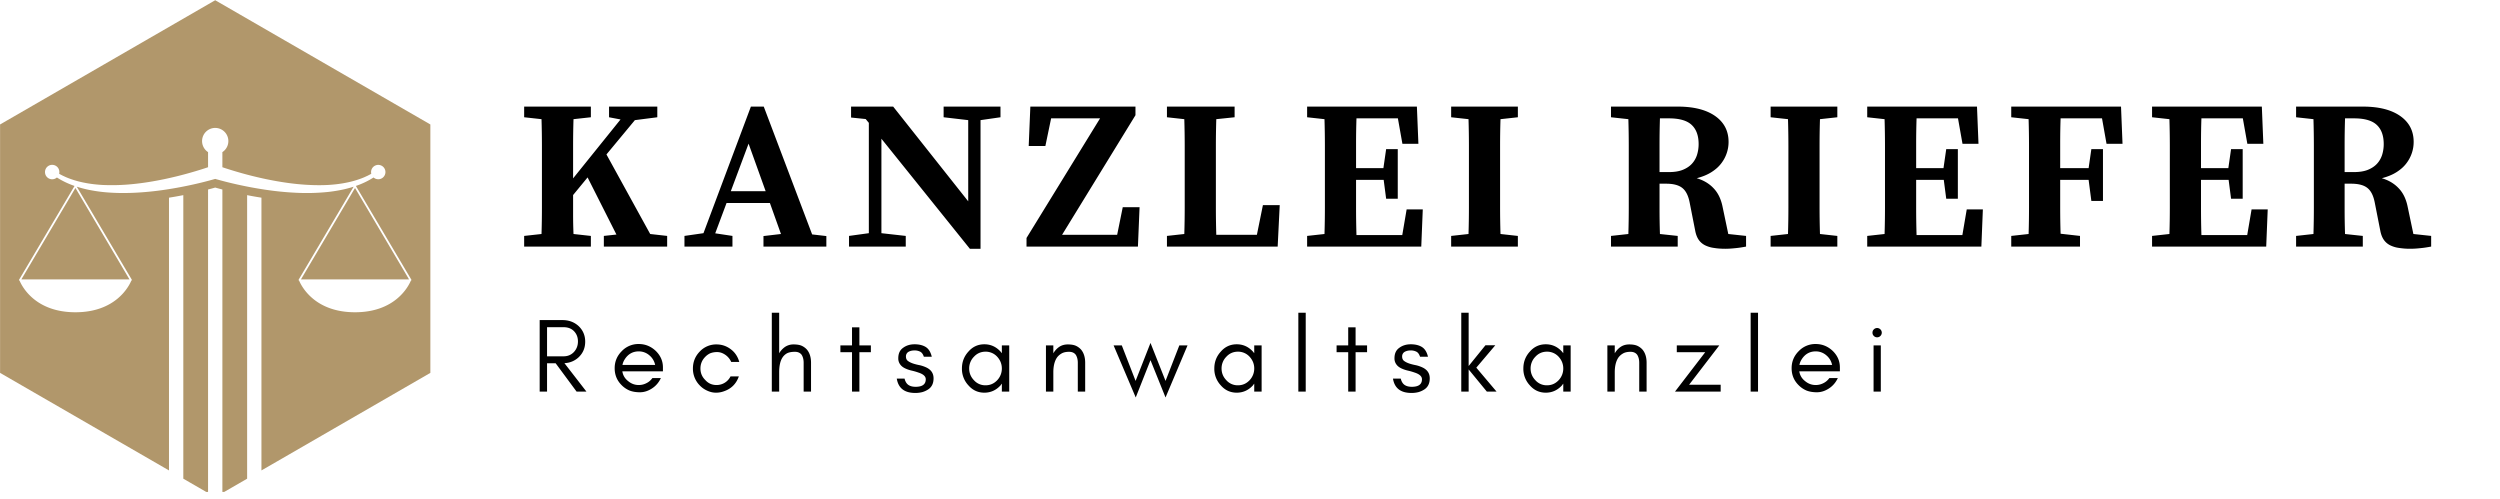 <svg xmlns="http://www.w3.org/2000/svg" width="381" height="76" version="1.0" viewBox="0 0 285.75 57"><defs><clipPath id="a"><path d="M0 .023h49.457v56.204H0Zm0 0"/></clipPath></defs><path fill="#b1976b" d="m40.578 21.488-6.18 10.45h12.36Zm0 0"/><g clip-path="url(#a)"><path fill="#b1976b" d="M46.969 32.09h-.012c-.3.703-1.816 3.601-6.379 3.601-4.562 0-6.082-2.898-6.383-3.601h-.008a.102.102 0 0 1-.042-.13c-.008-.01-.012-.023-.012-.023h.02l6.269-10.597c-.371.117-.77.226-1.192.32-.527.113-1.09.207-1.675.274a23.753 23.753 0 0 1-3.668.101 34.494 34.494 0 0 1-3.64-.363 44.881 44.881 0 0 1-3.134-.586 42.216 42.216 0 0 1-2.191-.547c-.121-.031-.227-.062-.324-.09a42.216 42.216 0 0 1-2.512.637c-.91.203-1.98.414-3.133.586a34.494 34.494 0 0 1-3.64.363c-1.25.055-2.5.031-3.668-.101a17.255 17.255 0 0 1-1.676-.274c-.422-.094-.82-.203-1.192-.32l6.27 10.598h.015s0 .011-.007.023a.102.102 0 0 1-.043.129h-.008c-.3.703-1.82 3.601-6.383 3.601-4.562 0-6.078-2.898-6.379-3.601H2.23c-.042-.028-.058-.082-.042-.13l-.008-.023h.02l6.32-10.683-.02-.008a9.625 9.625 0 0 1-1.188-.5c-.09-.043-.167-.09-.25-.129a1.654 1.654 0 0 0-.117-.062c-.035-.024-.074-.043-.11-.067-.07-.043-.14-.082-.206-.12l-.125-.083a.805.805 0 0 1-.54.207.82.82 0 0 1-.82-.82.821.821 0 1 1 1.618.187c.039.024.078.047.12.07.067.036.134.071.204.106l.105.055c.036.015.075.035.114.05.074.036.152.075.238.11.332.145.719.281 1.148.406.856.25 1.895.422 3.02.485a23.53 23.53 0 0 0 3.527-.106c1.2-.12 2.39-.32 3.5-.55a42.126 42.126 0 0 0 3.008-.743c.844-.238 1.54-.46 2.035-.629v-1.726a1.505 1.505 0 0 1 .816-2.766 1.505 1.505 0 0 1 .821 2.766v1.726c.496.168 1.191.39 2.035.63.871.25 1.899.51 3.008.741 1.11.23 2.3.43 3.5.551 1.2.121 2.406.164 3.527.106 1.125-.063 2.16-.235 3.02-.485.43-.125.816-.261 1.148-.406.082-.035.16-.074.239-.11.039-.015.078-.035.113-.05.039-.02.074-.04.105-.055.07-.035.137-.07.203-.105l.121-.07a.821.821 0 1 1 .258.426c-.043.026-.082.054-.125.081-.066.04-.136.078-.207.121-.035.024-.074.043-.11.067-.038.02-.077.039-.116.062-.082.04-.16.086-.25.13a9.446 9.446 0 0 1-1.192.5l-.015.007L47 31.937h.02l-.008.024a.111.111 0 0 1-.043.129ZM24.598.027l-24.59 14.2V42.62l19.308 11.15V22.594c.536-.082 1.082-.18 1.637-.29v32.41l2.828 1.634V21.66c.242-.062.457-.12.63-.168.066-.02.128-.035.187-.055.062.02.125.036.191.055.172.047.383.106.629.168v34.688l2.828-1.633v-32.41c.555.11 1.102.207 1.637.289V53.77L49.19 42.62V14.227L24.598.027"/></g><path fill="#b1976b" d="M2.441 31.938h12.36l-6.18-10.45Zm0 0"/><path d="M62.528 40.727h1.891c.469 0 .86-.16 1.172-.484.312-.333.469-.739.469-1.22 0-.468-.153-.859-.453-1.171-.293-.3-.688-.453-1.188-.453h-1.89Zm4.36-1.672c0 .711-.25 1.305-.75 1.781a2.49 2.49 0 0 1-1.625.672l2.515 3.25h-1.125l-2.39-3.234h-.985v3.234h-.843v-8.172h2.61c.726 0 1.343.23 1.843.688.5.48.75 1.074.75 1.781Zm8.885 2.938v.453h-4.64c.07.449.288.82.656 1.109.363.305.77.453 1.218.453.313 0 .61-.07.89-.219.27-.132.493-.328.673-.578h.969c-.23.5-.57.899-1.016 1.188-.45.293-.906.437-1.375.437s-.871-.07-1.203-.203a2.775 2.775 0 0 1-.875-.594c-.543-.53-.813-1.18-.813-1.953 0-.758.27-1.41.813-1.953a2.62 2.62 0 0 1 1.937-.812c.739 0 1.383.261 1.938.78.55.532.828 1.165.828 1.892Zm-.89-.282a1.929 1.929 0 0 0-.673-1.11 1.818 1.818 0 0 0-1.203-.437c-.687 0-1.226.309-1.61.922a1.8 1.8 0 0 0-.25.625Zm9.615-.343h-.922a1.94 1.94 0 0 0-.672-.813c-.304-.207-.609-.312-.921-.312a2.13 2.13 0 0 0-.813.14 1.924 1.924 0 0 0-.562.406c-.368.375-.547.82-.547 1.329 0 .511.18.949.547 1.312.343.387.773.578 1.296.578a1.766 1.766 0 0 0 1.594-.985h.953c-.304.856-.875 1.423-1.718 1.704a2.58 2.58 0 0 1-.907.156c-.336 0-.668-.078-1-.234a2.64 2.64 0 0 1-.843-.594 2.716 2.716 0 0 1-.782-1.937c0-.75.258-1.395.782-1.938a2.565 2.565 0 0 1 1.921-.812c.602 0 1.149.187 1.641.562.469.355.785.836.953 1.438Zm4.562 3.39h-.843v-9.015h.843v4.64c.164-.289.391-.535.672-.734a1.73 1.73 0 0 1 .985-.281c.382 0 .691.054.921.156.227.105.426.25.594.437.313.375.469.875.469 1.5v3.297h-.844v-3.297c0-.351-.074-.648-.219-.89-.168-.239-.43-.36-.78-.36-.368 0-.657.055-.876.157a1.47 1.47 0 0 0-.547.5c-.25.386-.375.949-.375 1.687Zm6.997-4.5v-.781h1.328v-2.063h.844v2.063h1.312v.781h-1.312v4.5h-.844v-4.5Zm7.789 3.75c.207.137.476.203.812.203.77 0 1.157-.285 1.157-.86 0-.331-.278-.585-.829-.765a6.852 6.852 0 0 0-.75-.218 3.755 3.755 0 0 1-.75-.25c-.273-.125-.476-.286-.609-.485a1.129 1.129 0 0 1-.203-.687c0-.532.18-.926.547-1.188.363-.27.8-.406 1.312-.406.52 0 .946.105 1.282.312.332.211.562.579.687 1.11h-.906c-.094-.29-.235-.485-.422-.578a1.405 1.405 0 0 0-.656-.141c-.262 0-.485.055-.672.156a.594.594 0 0 0-.297.532c0 .242.082.417.25.53.144.106.336.2.578.282.227.074.477.137.75.188.27.062.524.152.766.265.539.262.812.672.812 1.235 0 .574-.203.996-.61 1.265-.21.137-.437.242-.687.313a3.185 3.185 0 0 1-.797.093c-1.23 0-1.933-.546-2.109-1.64h.89c.083.344.235.59.454.734Zm10.665-1.89c0-.508-.18-.958-.531-1.344a1.775 1.775 0 0 0-1.328-.578c-.531 0-.977.195-1.328.578a1.89 1.89 0 0 0-.547 1.344c0 .511.18.96.547 1.343a1.72 1.72 0 0 0 1.328.578c.52 0 .96-.191 1.328-.578a1.93 1.93 0 0 0 .531-1.343Zm.844 2.64h-.844v-.906a1.466 1.466 0 0 0-.14.187c-.512.563-1.133.844-1.86.844-.73 0-1.34-.281-1.828-.844a2.75 2.75 0 0 1-.734-1.921c0-.739.242-1.38.734-1.922.488-.563 1.098-.844 1.828-.844.727 0 1.348.281 1.86.844.039.054.085.109.14.172v-.891h.844Zm7.838 0v-3.297c0-.351-.075-.648-.22-.89-.167-.239-.429-.36-.78-.36-.368 0-.657.07-.875.203-.23.137-.414.309-.547.516-.25.406-.375.95-.375 1.625v2.203h-.844v-5.281h.844v.906a2.26 2.26 0 0 1 .672-.734c.28-.188.609-.281.984-.281.383 0 .691.054.922.156.226.105.426.25.594.437.312.375.468.875.468 1.5v3.297Zm10.027.672-1.719-4.266-1.687 4.266-2.531-5.953h.937l1.578 4.062 1.703-4.343 1.72 4.343 1.577-4.062h.938Zm10.14-3.312c0-.508-.18-.958-.532-1.344a1.775 1.775 0 0 0-1.328-.578c-.531 0-.977.195-1.328.578a1.89 1.89 0 0 0-.547 1.344c0 .511.18.96.547 1.343a1.72 1.72 0 0 0 1.328.578c.52 0 .96-.191 1.328-.578a1.93 1.93 0 0 0 .531-1.343Zm.843 2.64h-.844v-.906a1.466 1.466 0 0 0-.14.187c-.512.563-1.133.844-1.86.844-.73 0-1.34-.281-1.828-.844a2.75 2.75 0 0 1-.734-1.921c0-.739.242-1.38.734-1.922.488-.563 1.098-.844 1.828-.844.727 0 1.348.281 1.86.844.039.054.086.109.14.172v-.891h.844Zm5.041 0h-.844v-9.015h.844Zm3.528-4.5v-.781h1.328v-2.063h.844v2.063h1.312v.781h-1.312v4.5h-.844v-4.5Zm7.789 3.75c.207.137.477.203.813.203.77 0 1.156-.285 1.156-.86 0-.331-.278-.585-.828-.765a6.852 6.852 0 0 0-.75-.218 3.755 3.755 0 0 1-.75-.25c-.274-.125-.477-.286-.61-.485a1.129 1.129 0 0 1-.203-.687c0-.532.18-.926.547-1.188.363-.27.8-.406 1.313-.406.52 0 .945.105 1.28.312.333.211.563.579.688 1.11h-.906c-.094-.29-.234-.485-.422-.578a1.405 1.405 0 0 0-.656-.141c-.262 0-.484.055-.672.156a.594.594 0 0 0-.297.532c0 .242.082.417.25.53.145.106.336.2.578.282.227.074.477.137.75.188.27.062.524.152.766.265.539.262.812.672.812 1.235 0 .574-.203.996-.609 1.265-.21.137-.437.242-.687.313a3.185 3.185 0 0 1-.797.093c-1.23 0-1.934-.546-2.11-1.64h.89c.083.344.235.59.454.734Zm7.306.75h-.844v-9.015h.844v6.093l1.922-2.375h1.125l-2.172 2.563 2.312 2.734h-1.109l-2.078-2.531Zm10.815-2.64c0-.508-.18-.958-.531-1.344a1.775 1.775 0 0 0-1.328-.578c-.531 0-.977.195-1.328.578a1.89 1.89 0 0 0-.547 1.344c0 .511.18.96.547 1.343a1.72 1.72 0 0 0 1.328.578c.52 0 .96-.191 1.328-.578a1.93 1.93 0 0 0 .531-1.343Zm.844 2.64h-.844v-.906a1.466 1.466 0 0 0-.14.187c-.512.563-1.133.844-1.86.844-.73 0-1.34-.281-1.828-.844a2.75 2.75 0 0 1-.734-1.921c0-.739.242-1.38.734-1.922.488-.563 1.098-.844 1.828-.844.727 0 1.348.281 1.86.844.039.054.085.109.14.172v-.891h.844Zm7.838 0v-3.297c0-.351-.075-.648-.22-.89-.167-.239-.429-.36-.78-.36-.368 0-.657.07-.875.203-.23.137-.414.309-.547.516-.25.406-.375.95-.375 1.625v2.203h-.844v-5.281h.844v.906a2.26 2.26 0 0 1 .672-.734c.28-.188.609-.281.984-.281.383 0 .691.054.922.156.226.105.426.25.594.437.312.375.468.875.468 1.5v3.297Zm4.09 0 3.453-4.5h-3.25v-.781h4.86l-3.454 4.5h3.61v.781Zm9.489 0h-.844v-9.015h.844Zm9.356-2.765v.453h-4.64c.07.449.288.82.655 1.109.364.305.77.453 1.22.453.312 0 .608-.07.89-.219.27-.132.492-.328.672-.578h.968c-.23.5-.57.899-1.015 1.188-.45.293-.907.437-1.375.437-.47 0-.871-.07-1.203-.203a2.775 2.775 0 0 1-.875-.594c-.543-.53-.813-1.18-.813-1.953 0-.758.27-1.41.813-1.953a2.62 2.62 0 0 1 1.937-.812c.738 0 1.383.261 1.938.78.55.532.828 1.165.828 1.892Zm-.89-.282a1.929 1.929 0 0 0-.673-1.11 1.818 1.818 0 0 0-1.203-.437c-.687 0-1.227.309-1.61.922a1.8 1.8 0 0 0-.25.625Zm5.521-4.062a.526.526 0 0 1 0 .75.51.51 0 0 1-.375.156.498.498 0 0 1-.375-.156.498.498 0 0 1-.156-.375c0-.145.05-.27.156-.375a.526.526 0 0 1 .75 0Zm.047 7.11h-.828v-5.282h.828ZM76.256 26.965v1.219H69.02v-1.219l1.438-.156-3.297-6.531-1.656 2.015v2.235c0 .742.015 1.48.047 2.218l1.984.22v1.218h-7.625v-1.219l1.984-.219c.032-1.007.047-2.02.047-3.03V16.7c0-1.02-.015-2.047-.047-3.079l-1.984-.218v-1.219h7.625v1.219l-1.984.218a98.685 98.685 0 0 0-.047 3.047v3.719l5.422-6.734-1.313-.25v-1.219h5.516v1.219l-2.563.328-3.25 3.922 5 9.093Zm11.259-5.109-1.953-5.438-2.031 5.438Zm6.937 5.125v1.203h-7.187v-1.203l2-.235-1.266-3.546h-4.953l-1.297 3.468 1.97.297v1.219h-5.485v-1.219l2.172-.312 5.421-14.469h1.47l5.53 14.61Zm19.904-13.578-2.281.328v14.703h-1.219l-10.11-12.578v10.797l2.782.312v1.219h-6.485v-1.219l2.266-.312v-12.61l-.36-.437-1.671-.172v-1.25h4.812l8.578 10.828v-9.281l-2.812-.328v-1.219h6.5Zm15.897 10.281-.188 4.5h-12.734V27.2l8.406-13.672h-5.594l-.656 3.156h-1.906l.187-4.5h12.016v.984l-8.39 13.672h6.296l.64-3.156Zm16.019-.234-.234 4.734h-12.656v-1.219l1.984-.219c.031-1.007.047-2.02.047-3.03V16.7c0-1.02-.016-2.047-.047-3.079l-1.984-.218v-1.219h7.734v1.219l-2.094.218a101.241 101.241 0 0 0-.047 3.063v7.047c0 1.031.016 2.07.047 3.11h4.64l.688-3.391Zm16.351.484-.172 4.25h-13.047v-1.219l1.985-.219c.031-1.007.047-2.02.047-3.03V16.7c0-1.02-.016-2.047-.047-3.079l-1.985-.218v-1.219h12.547l.172 4.25h-1.828l-.516-2.906h-4.734c-.031.93-.047 1.867-.047 2.812v2.875h3.125l.313-2.172h1.328v5.672h-1.328l-.282-2.156h-3.156v3.219c0 1.031.016 2.062.047 3.093h5.234l.5-2.937Zm8.884-10.313a98.685 98.685 0 0 0-.047 3.047v7.016c0 1.012.016 2.031.047 3.062l1.985.22v1.218h-7.625v-1.219l1.984-.219c.031-1.007.047-2.02.047-3.03V16.7c0-1.02-.016-2.047-.047-3.079l-1.984-.218v-1.219h7.625v1.219Zm19.255 6.047c.613 0 1.133-.082 1.563-.25.437-.175.785-.406 1.047-.687.269-.29.468-.63.593-1.016a4.12 4.12 0 0 0 .188-1.25c0-.976-.274-1.71-.813-2.203-.531-.488-1.39-.734-2.578-.734h-1.031a98.685 98.685 0 0 0-.047 3.047v3.093Zm8.813 7.297v1.219c-.493.094-.922.156-1.297.187-.375.04-.735.063-1.078.063-.47 0-.899-.031-1.282-.094a3.298 3.298 0 0 1-1.015-.297 1.95 1.95 0 0 1-.735-.625c-.187-.27-.324-.617-.406-1.047l-.64-3.25c-.157-.789-.446-1.343-.86-1.656-.406-.312-1.015-.469-1.828-.469h-.75v2.891c0 .95.016 1.902.047 2.86l2.031.218v1.219h-7.625v-1.219l1.985-.219c.03-1.007.046-2.02.046-3.03V16.7c0-1.02-.015-2.047-.046-3.079l-1.985-.218v-1.219h7.625c1.832 0 3.258.36 4.281 1.078 1.02.719 1.532 1.703 1.532 2.953a3.991 3.991 0 0 1-.797 2.406c-.281.387-.656.73-1.125 1.032-.469.304-1.043.543-1.719.718.781.23 1.422.61 1.922 1.141.508.524.851 1.227 1.031 2.11l.656 3.124Zm8.448-13.344a98.685 98.685 0 0 0-.047 3.047v7.016c0 1.012.016 2.031.047 3.062l1.984.22v1.218h-7.625v-1.219l1.985-.219c.031-1.007.047-2.02.047-3.03V16.7c0-1.02-.016-2.047-.047-3.079l-1.985-.218v-1.219h7.625v1.219Zm18.618 10.313-.171 4.25h-13.047v-1.219l1.984-.219c.031-1.007.047-2.02.047-3.03V16.7c0-1.02-.016-2.047-.047-3.079l-1.984-.218v-1.219h12.547l.171 4.25h-1.828l-.515-2.906h-4.735c-.03.93-.047 1.867-.047 2.812v2.875h3.125l.313-2.172h1.328v5.672h-1.328l-.281-2.156h-3.157v3.219c0 1.031.016 2.062.047 3.093h5.235l.5-2.937Zm8.885-10.406c-.032.93-.047 1.867-.047 2.812v2.875h3.25l.312-2.172h1.328v5.922h-1.328l-.312-2.406h-3.25v3.156c0 1.012.015 2.012.047 3l2.218.25v1.219h-7.859v-1.219l1.984-.219c.032-1.007.047-2.02.047-3.03V16.7c0-1.02-.015-2.047-.047-3.079l-1.984-.218v-1.219h12.547l.172 4.25h-1.828l-.516-2.906ZM259.2 23.934l-.172 4.25h-13.047v-1.219l1.984-.219c.032-1.007.047-2.02.047-3.03V16.7c0-1.02-.015-2.047-.047-3.079l-1.984-.218v-1.219h12.547l.172 4.25h-1.828l-.516-2.906h-4.734c-.032.93-.047 1.867-.047 2.812v2.875h3.125l.312-2.172h1.328v5.672h-1.328l-.28-2.156h-3.157v3.219c0 1.031.015 2.062.047 3.093h5.234l.5-2.937Zm9.868-4.266c.614 0 1.133-.082 1.563-.25.437-.175.785-.406 1.047-.687.27-.29.469-.63.594-1.016a4.12 4.12 0 0 0 .187-1.25c0-.976-.273-1.71-.812-2.203-.532-.488-1.391-.734-2.579-.734h-1.03a98.685 98.685 0 0 0-.048 3.047v3.093Zm8.813 7.297v1.219c-.492.094-.922.156-1.297.187-.375.04-.734.063-1.078.063a7.95 7.95 0 0 1-1.281-.094 3.298 3.298 0 0 1-1.016-.297 1.95 1.95 0 0 1-.734-.625c-.188-.27-.325-.617-.407-1.047l-.64-3.25c-.156-.789-.445-1.343-.86-1.656-.406-.312-1.015-.469-1.828-.469h-.75v2.891c0 .95.016 1.902.047 2.86l2.031.218v1.219h-7.625v-1.219l1.985-.219c.031-1.007.047-2.02.047-3.03V16.7c0-1.02-.016-2.047-.047-3.079l-1.985-.218v-1.219h7.625c1.832 0 3.258.36 4.282 1.078 1.02.719 1.531 1.703 1.531 2.953a3.991 3.991 0 0 1-.797 2.406c-.281.387-.656.73-1.125 1.032-.469.304-1.043.543-1.719.718.782.23 1.422.61 1.922 1.141.508.524.852 1.227 1.031 2.11l.657 3.124Zm0 0"/></svg>